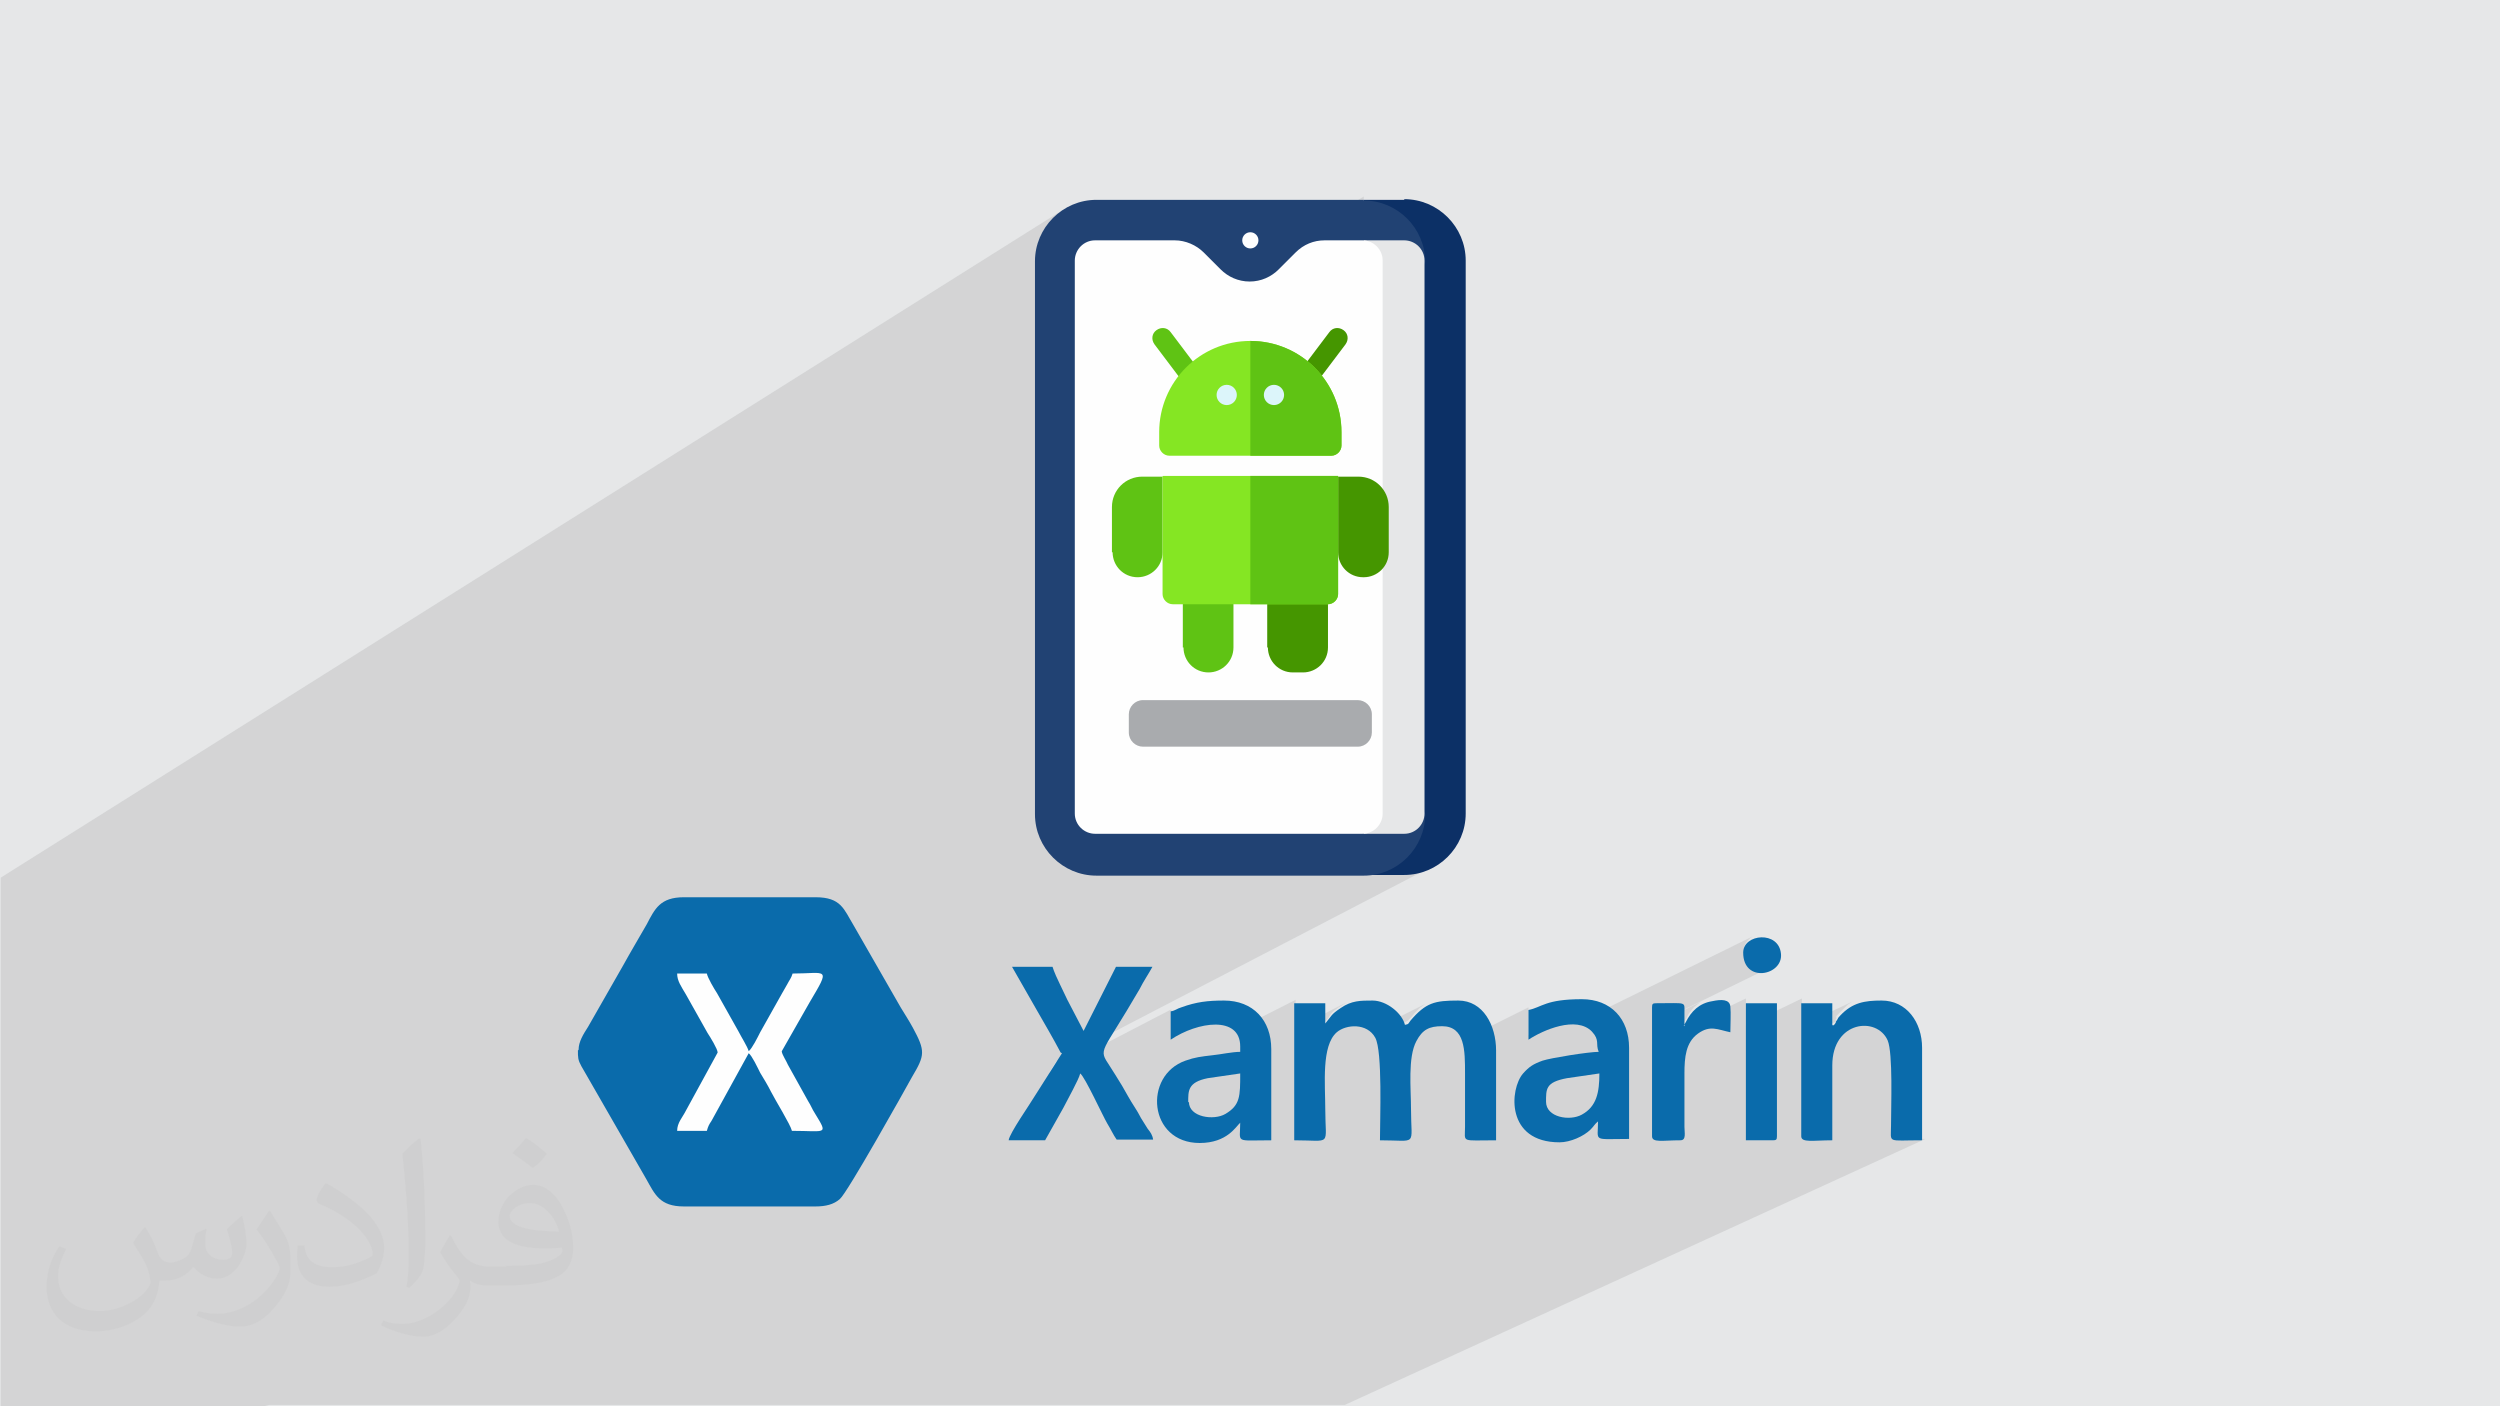 <?xml version="1.0" encoding="UTF-8"?>
<!DOCTYPE svg PUBLIC "-//W3C//DTD SVG 1.1//EN" "http://www.w3.org/Graphics/SVG/1.1/DTD/svg11.dtd">
<!-- Creator: CorelDRAW 2017 -->
<svg xmlns="http://www.w3.org/2000/svg" xml:space="preserve" width="3.703in" height="2.083in" version="1.1" style="shape-rendering:geometricPrecision; text-rendering:geometricPrecision; image-rendering:optimizeQuality; fill-rule:evenodd; clip-rule:evenodd"
viewBox="0 0 3703 2083"
 xmlns:xlink="http://www.w3.org/1999/xlink"
 enable-background="new 0 0 512 512">
 <defs>
  <style type="text/css">
   <![CDATA[
    .fil3 {fill:#FEFEFE}
    .fil7 {fill:#E6E7E8}
    .fil12 {fill:#A9ABAE}
    .fil4 {fill:#0A6BAB}
    .fil5 {fill:#0C3066}
    .fil6 {fill:#214273}
    .fil8 {fill:#459600}
    .fil9 {fill:#5FC314}
    .fil10 {fill:#85E623}
    .fil11 {fill:#DCF5FA}
    .fil0 {fill:#E6E7E8}
    .fil2 {fill:#373435;fill-opacity:0.031}
    .fil1 {fill:#373435;fill-opacity:0.102}
   ]]>
  </style>
 </defs>
 <g id="Layer_x0020_1">
  <polygon class="fil0" points="0,0 3703,0 3703,2083 0,2083 "/>
  <path class="fil1" d="M390 2083l-65 0 -41 0 -1 0 -11 0 -30 0 -33 0 -6 0 -1 0 -35 0 -22 0 -3 0 -31 0 -9 0 -56 0 -5 0 -11 0 -19 0 -10 0 0 -17 0 -4 0 -7 0 0 0 -2 0 -15 0 -7 0 -24 0 -2 0 -3 0 -2 0 -4 0 -1 0 -1 0 -1 0 -4 0 -1 0 -3 0 -3 0 -32 0 -4 0 -10 0 -10 0 -13 0 -17 0 -12 0 -18 0 -2 0 -22 0 -13 0 -5 0 -10 0 -2 0 -5 0 -17 0 -11 0 -6 0 -58 0 -1 0 -2 0 -2 0 0 0 -6 0 -9 0 -1 0 -9 0 -4 0 -6 0 -1 0 -16 0 -1 0 0 0 -11 0 -20 0 -2 0 -11 0 -2 0 -1 0 -18 0 -22 0 0 0 -26 0 -2 0 -1 0 -5 0 -3 0 -7 0 -6 0 -21 0 -2 0 -24 0 -8 0 -37 0 -62 0 -5 0 -18 0 -43 1573 -989 -7 5 -6 6 -6 6 -5 7 -5 7 -4 8 -3 8 -2 9 -1 9 0 9 0 21 74 -46 5 -3 6 -2 6 -1 118 0 6 0 6 1 6 1 6 2 5 3 5 3 5 4 4 4 4 4 1 1 55 -34 2 -1 2 -1 2 0 2 0 2 1 2 1 2 1 1 2 1 2 1 2 0 2 0 2 -1 2 -1 2 -1 2 -2 1 -51 31 1 1 1 1 4 4 5 3 5 3 5 3 0 0 191 -116 0 60 0 0 6 1 6 2 5 3 4 4 4 4 3 5 2 6 1 6 0 819 -1 6 -2 6 -3 5 -4 4 -4 4 -5 3 -4 2 53 0 6 -1 6 -2 -72 38 0 25 9 0 9 -1 9 -2 8 -3 8 -4 -21 11 38 0 9 0 9 -1 9 -2 8 -3 8 -4 -560 291 -10 16 181 -94 0 41 16 -8 8 -4 9 -3 9 -3 9 -2 8 -1 8 0 8 0 7 1 6 2 5 3 4 4 0 0 87 -44 0 42 75 -38 -3 2 -3 2 -5 3 -4 3 -3 2 -2 2 -2 2 -2 3 -2 3 -3 4 -46 23 0 20 69 -35 3 -2 4 -1 4 -1 4 -1 4 0 4 0 4 1 4 1 4 1 4 2 4 2 3 3 1 1 84 -42 -4 2 -4 2 -4 3 -4 3 -4 4 -4 4 -4 5 -1 1 -1 1 -1 1 -1 1 -1 1 -1 1 -47 23 0 1 1 3 1 3 1 4 1 4 1 4 71 -35 5 -2 5 -1 6 -1 7 0 6 0 5 1 5 2 4 3 3 3 3 4 2 4 2 5 1 3 96 -48 0 41 15 -7 6 -3 6 -3 6 -2 7 -2 7 -2 7 -1 7 -1 7 0 6 1 2 0 256 -126 -4 3 -3 3 -3 4 -2 4 -1 5 1 8 2 7 3 5 4 4 4 3 5 2 5 1 5 0 5 -1 5 -2 -174 85 0 1 77 -38 -6 3 -5 4 -5 4 -4 5 -4 5 -3 6 -3 5 -48 23 0 10 139 -67 0 40 83 -40 0 40 78 -37 -4 2 -3 2 -3 2 -3 3 -3 3 -3 3 -1 1 -1 1 -1 1 -1 1 -1 1 -1 1 -1 1 -1 1 0 0 0 0 0 0 0 1 0 1 0 1 0 1 0 0 -1 1 0 1 0 1 0 0 0 0 0 0 0 1 -1 1 -46 22 0 19 75 -35 7 -3 7 -1 7 0 7 1 6 2 6 3 5 4 4 5 3 6 1 4 1 6 1 7 1 8 1 8 0 9 0 9 0 10 0 10 0 10 0 9 0 9 0 8 0 8 0 7 0 6 0 5 0 4 0 3 0 3 0 2 1 2 1 1 2 1 2 1 3 0 4 0 5 0 6 0 7 0 8 0 9 0 -860 394 -88 0 -36 0 -55 0 -25 0 -2 0 -38 0 -89 0 -2 0 -6 0 -45 0 -20 0 -16 0 -37 0 -5 0 -5 0 -8 0 -5 0 -5 0 -8 0 -6 0 -45 0 -17 0 -11 0 -15 0 -27 0 -21 0 -1 0 -17 0 -7 0 -7 0 -1 0 -6 0 -13 0 -2 0 -8 0 -13 0 -28 0 -10 0 -1 0 -1 0 -7 0 -5 0 -14 0 -23 0 -19 0 -9 0 -2 0 0 0 -38 0 -32 0 -5 0 -70 0 -5 0 -13 0 0 0 0 0 -39 0 -4 0 0 0 0 0 -3 0 -15 0 -7 0 -46 0 -4 0 -13 0 -18 0 -14 0 -6 0 -1 0 -1 0 -5 0 -13 0 -14 0 -14 0 -23 0 -4 0 -24 0 -46 0 -2 0 -24 0 -6 0 -4 0 -6 0 -32 0 -19 0 -18 0 -1 0 -24 0 -9 0 -19 0 -41 0 -6 0 -8 0 -6 0 -10 0 -18 0 0 0 -3 0 -6 0 -12 0 -11 0zm1690 -1788l0 0z"/>
  <path class="fil2" d="M216 1819c7,11 12,21 16,32 3,7 5,19 21,19 5,0 11,-2 17,-5 7,-3 12,-9 14,-17l6 -21 15 -7 1 1c-2,8 -2,15 -2,21 0,18 15,24 27,24 7,0 13,-3 13,-10 0,-8 -4,-23 -8,-35 7,-7 14,-14 22,-20l1 1c4,15 6,30 6,40 0,10 -4,20 -8,27 -7,14 -20,25 -36,25 -12,0 -25,-6 -34,-17l-1 0c-9,11 -22,20 -43,20l-7 0c-1,14 -4,24 -9,33 -13,25 -50,42 -85,42 -49,0 -73,-28 -73,-66 0,-23 8,-45 19,-60l10 4c-7,14 -12,27 -12,40 0,35 29,52 62,52 30,0 68,-20 75,-42 -2,-25 -12,-36 -26,-59 4,-7 10,-15 17,-23l1 0 0 0 1 1 0 0 0 0 0 0 0 0 0 0 0 0 0 0 0 0 0 0zm564 -133c10,6 20,14 30,23 -6,8 -12,15 -21,21 -10,-8 -20,-15 -30,-22 7,-8 14,-15 20,-22l0 0 1 0 0 0 0 0 0 0 0 0 0 0zm5 96c-17,0 -30,11 -30,19 0,17 33,23 73,23 -5,-20 -22,-42 -43,-42l0 0 0 0 0 0 0 0 0 0zm-37 93c22,0 41,-1 55,-4 16,-4 30,-12 30,-18 0,-2 0,-3 -1,-5 -9,1 -19,1 -29,1 -29,0 -52,-7 -61,-23 -2,-5 -4,-10 -4,-15 0,-16 7,-32 19,-42 10,-9 21,-14 33,-14 20,0 37,17 48,43 6,14 11,30 11,51 0,14 -4,25 -12,34 -16,15 -45,21 -90,21l-20 0 0 0 -5 0c-11,0 -19,-2 -25,-7l-1 0c0,3 1,5 1,7 0,10 -3,23 -10,33 -20,30 -42,43 -60,43 -19,0 -42,-7 -63,-17l4 -7c7,3 16,5 29,5 34,0 78,-33 84,-64 -1,-3 -4,-6 -7,-10 -10,-12 -16,-22 -22,-32 5,-10 10,-18 14,-25l2 0c14,29 28,46 57,46l5 0 0 0 21 0 -3 -1 0 0 0 0 0 0 0 0 0 0 0 0 0 0 0 0 0 0zm-146 31c3,-14 3,-29 3,-43l0 -21c0,-39 -5,-96 -9,-133 7,-8 17,-17 25,-23l2 1c5,47 7,101 7,151 0,13 -1,26 -2,35 -1,12 -7,21 -22,35l-3 -2 0 0 -1 0 0 0 0 0 0 0 0 0 0 0 0 0 0 0 0 0 0 0zm-151 -62c1,18 10,33 41,33 20,0 36,-5 55,-14 3,-2 5,-3 5,-5 0,-12 -9,-27 -24,-41 -14,-13 -34,-25 -51,-32 -6,-2 -8,-5 -8,-8 0,-5 7,-17 13,-24l2 0c20,11 43,27 60,44 15,16 25,33 25,51 0,13 -4,26 -11,38 -22,11 -46,20 -70,20 -29,0 -48,-14 -48,-45 0,-3 0,-9 1,-16l10 0 0 0 0 -1 0 0 0 0 0 0 0 0 0 0 0 0 0 0 0 0 0 0zm-52 -52l18 29c7,11 13,22 13,41l0 24c0,19 -12,40 -32,60 -15,14 -29,19 -42,19 -19,0 -40,-6 -65,-16l3 -7c8,2 17,4 28,4 36,0 72,-26 89,-58 2,-4 3,-7 3,-9 0,-4 -2,-8 -4,-11 -9,-17 -19,-33 -30,-47 6,-9 12,-18 18,-27l2 0 0 0 -1 -2 0 0 0 0 0 0 0 0 0 0 0 0 0 0 0 0 0 0z"/>
  <g id="_2039363449232">
   <g>
    <ellipse class="fil3" cx="1112" cy="1558" rx="171" ry="157"/>
    <g>
     <g>
      <path class="fil4" d="M1158 1558c1,5 7,14 9,19 4,7 6,11 10,18l20 36c4,6 6,12 10,18 20,33 17,26 -34,26 -2,-9 -25,-46 -31,-58 -5,-10 -10,-18 -16,-28 -4,-8 -12,-25 -17,-29l-55 100c-4,6 -5,8 -7,15l-44 0c0,-12 8,-20 13,-30l47 -86c0,-5 -11,-23 -15,-29l-32 -57c-7,-12 -13,-20 -13,-31l44 0c1,6 11,23 15,29l32 57c4,8 13,22 15,29 5,-4 13,-20 17,-28l32 -57c3,-5 5,-9 8,-14 3,-6 6,-9 8,-16 51,0 57,-11 25,43l-41 72zm-302 -2c0,10 0,14 5,23l96 167c13,23 20,41 56,41l195 0c15,0 27,-3 36,-11 11,-9 96,-161 107,-181 19,-32 20,-38 1,-73 -6,-11 -12,-20 -18,-30l-70 -122c-14,-23 -18,-41 -56,-41l-195 0c-35,0 -43,17 -55,40 -12,21 -24,41 -35,61l-52 91c-7,11 -14,22 -14,34z"/>
      <path class="fil4" d="M1963 1516l0 -30 -46 0 0 203c57,0 46,10 46,-46 0,-37 -6,-94 17,-114 14,-12 45,-14 57,8 11,20 7,121 7,152 57,0 46,10 46,-46 0,-30 -5,-77 8,-101 9,-17 19,-22 38,-22 34,0 34,36 34,70l0 79c0,24 -7,20 46,20l0 -133c0,-37 -19,-74 -56,-74 -35,0 -48,3 -71,30 -3,4 -2,5 -8,6 -4,-17 -27,-36 -48,-36 -18,0 -31,0 -47,11 -15,10 -13,11 -23,23z"/>
      <path class="fil4" d="M1573 1560l-40 63c-7,12 -38,56 -39,66l54 0 27 -48c6,-12 23,-42 25,-51 7,5 33,62 40,74 5,8 9,17 14,24l54 0c-1,-7 -4,-11 -8,-16 -4,-6 -6,-10 -10,-16 -6,-12 -13,-21 -19,-32 -6,-11 -12,-21 -19,-32 -24,-40 -27,-22 17,-95 6,-10 12,-20 19,-32 6,-12 13,-22 19,-33l-54 0 -48 95 -24 -46c-4,-8 -7,-15 -11,-23 -3,-6 -9,-19 -11,-26l-60 0 36 63c12,21 25,43 36,64z"/>
      <path class="fil4" d="M1760 1633c0,-17 -1,-30 29,-36l48 -7c0,34 0,47 -22,60 -17,10 -54,5 -54,-18zm-26 -135l0 42c40,-27 103,-36 103,10l0 8c-12,0 -30,4 -41,5 -17,2 -26,3 -40,8 -63,22 -55,122 21,122 41,0 54,-25 60,-30 0,31 -9,26 46,26l0 -135c0,-43 -27,-72 -70,-72 -24,0 -41,2 -63,10 -7,2 -9,5 -16,6z"/>
      <path class="fil4" d="M2290 1633c0,-20 -1,-30 31,-36l48 -7c0,28 -4,49 -26,61 -18,10 -53,4 -53,-19zm-26 -135l0 42c21,-14 71,-36 94,-12 12,13 5,18 10,30 -15,0 -71,9 -83,13 -14,5 -20,9 -29,19 -20,23 -26,102 54,102 16,0 36,-9 46,-19 5,-5 6,-8 11,-12 0,31 -9,26 46,26l0 -135c0,-43 -27,-72 -70,-72 -54,0 -59,12 -79,16z"/>
      <path class="fil4" d="M2714 1518l0 -32 -46 0 0 197c0,10 18,6 46,6l0 -111c0,-66 66,-73 82,-37 8,19 5,98 5,126 0,27 -7,22 46,22l0 -137c0,-38 -23,-70 -60,-70 -25,0 -43,3 -61,22 -3,3 -3,3 -5,7 0,0 -2,2 -2,4 -2,3 -2,3 -4,4z"/>
      <path class="fil4" d="M2495 1520c0,-7 0,-14 0,-20 0,-17 4,-14 -42,-14 -5,0 -6,1 -6,6l0 191c0,10 16,6 42,6 9,0 6,-11 6,-20l0 -79c0,-24 2,-46 20,-59 18,-13 29,-6 48,-2 0,-10 1,-29 0,-38 -1,-11 -13,-11 -27,-8 -19,3 -31,15 -39,31l-3 5z"/>
      <path class="fil4" d="M2586 1689l40 0c5,0 6,-1 6,-6l0 -197 -46 0 0 203z"/>
      <path class="fil4" d="M2582 1411c0,46 59,34 56,2 -3,-35 -56,-30 -56,-2z"/>
     </g>
    </g>
   </g>
   <g>
    <g>
     <path class="fil5" d="M2080 296l-60 0 0 1000 60 0c50,0 91,-41 91,-91l0 -819c0,-50 -41,-91 -91,-91l0 0z"/>
     <path class="fil6" d="M2020 296l-396 0c-50,0 -91,41 -91,91l0 819c0,50 41,91 91,91l396 0c50,0 91,-41 91,-91l-168 -409 168 -409c0,-50 -41,-91 -91,-91z"/>
     <path class="fil7" d="M2020 1235l60 0c17,0 30,-14 30,-30l0 -819c0,-17 -14,-30 -30,-30l-60 0 0 879z"/>
     <path class="fil3" d="M1962 356c-16,0 -31,6 -43,18l-25 25c-11,11 -26,18 -43,18 -17,0 -32,-7 -43,-18 0,0 -13,-13 -25,-25 -11,-11 -27,-18 -43,-18l-118 0c-17,0 -30,14 -30,30l0 819c0,17 14,30 30,30l396 0c17,0 30,-14 30,-30l0 -819c0,-17 -14,-30 -30,-30l-58 0z"/>
     <circle class="fil3" cx="1852" cy="356" r="12"/>
    </g>
    <g>
     <g>
      <path class="fil8" d="M1877 959l0 -94 90 0 0 94c0,21 -17,37 -37,37l-15 0c-21,0 -37,-17 -37,-37l0 0z"/>
      <path class="fil9" d="M1752 959l0 -94 75 0 0 94c0,21 -17,37 -37,37 -21,0 -37,-17 -37,-37l0 0z"/>
      <g>
       <path class="fil8" d="M2019 855c-21,0 -37,-17 -37,-37l0 -112 30 0c25,0 45,20 45,45l0 67c0,21 -17,37 -37,37l0 0z"/>
      </g>
      <path class="fil9" d="M1647 818l0 -67c0,-25 20,-45 45,-45l30 0 0 112c0,21 -17,37 -37,37 -21,0 -37,-17 -37,-37z"/>
      <path class="fil10" d="M1967 895l-230 0c-8,0 -15,-7 -15,-15l0 -175 260 0 0 175c0,8 -7,15 -15,15l0 0z"/>
      <path class="fil9" d="M1852 895l115 0c8,0 15,-7 15,-15l0 -175 -130 0 0 190z"/>
      <g>
       <path class="fil8" d="M1938 573c-3,0 -6,-1 -9,-3 -7,-5 -8,-14 -3,-21l43 -57c5,-7 14,-8 21,-3 7,5 8,14 3,21l-43 57c-3,4 -7,6 -12,6l0 0z"/>
       <path class="fil9" d="M1765 573c-5,0 -9,-2 -12,-6l-43 -57c-5,-7 -4,-16 3,-21 7,-5 16,-4 21,3l43 57c5,7 4,16 -3,21 -3,2 -6,3 -9,3z"/>
       <path class="fil10" d="M1972 675l-240 0c-8,0 -15,-7 -15,-15l0 -20c0,-74 60,-135 135,-135 74,0 135,60 135,135l0 20c0,8 -7,15 -15,15z"/>
       <path class="fil9" d="M1972 675c8,0 15,-7 15,-15l0 -20c0,-74 -60,-135 -135,-135l0 170 120 0z"/>
       <g>
        <circle class="fil11" cx="1887" cy="585" r="15"/>
        <circle class="fil11" cx="1817" cy="585" r="15"/>
       </g>
      </g>
     </g>
     <path class="fil12" d="M1693 1037l318 0c11,0 21,9 21,21l0 27c0,11 -9,21 -21,21l-318 0c-11,0 -21,-9 -21,-21l0 -27c0,-11 9,-21 21,-21z"/>
    </g>
   </g>
  </g>
 </g>
</svg>
